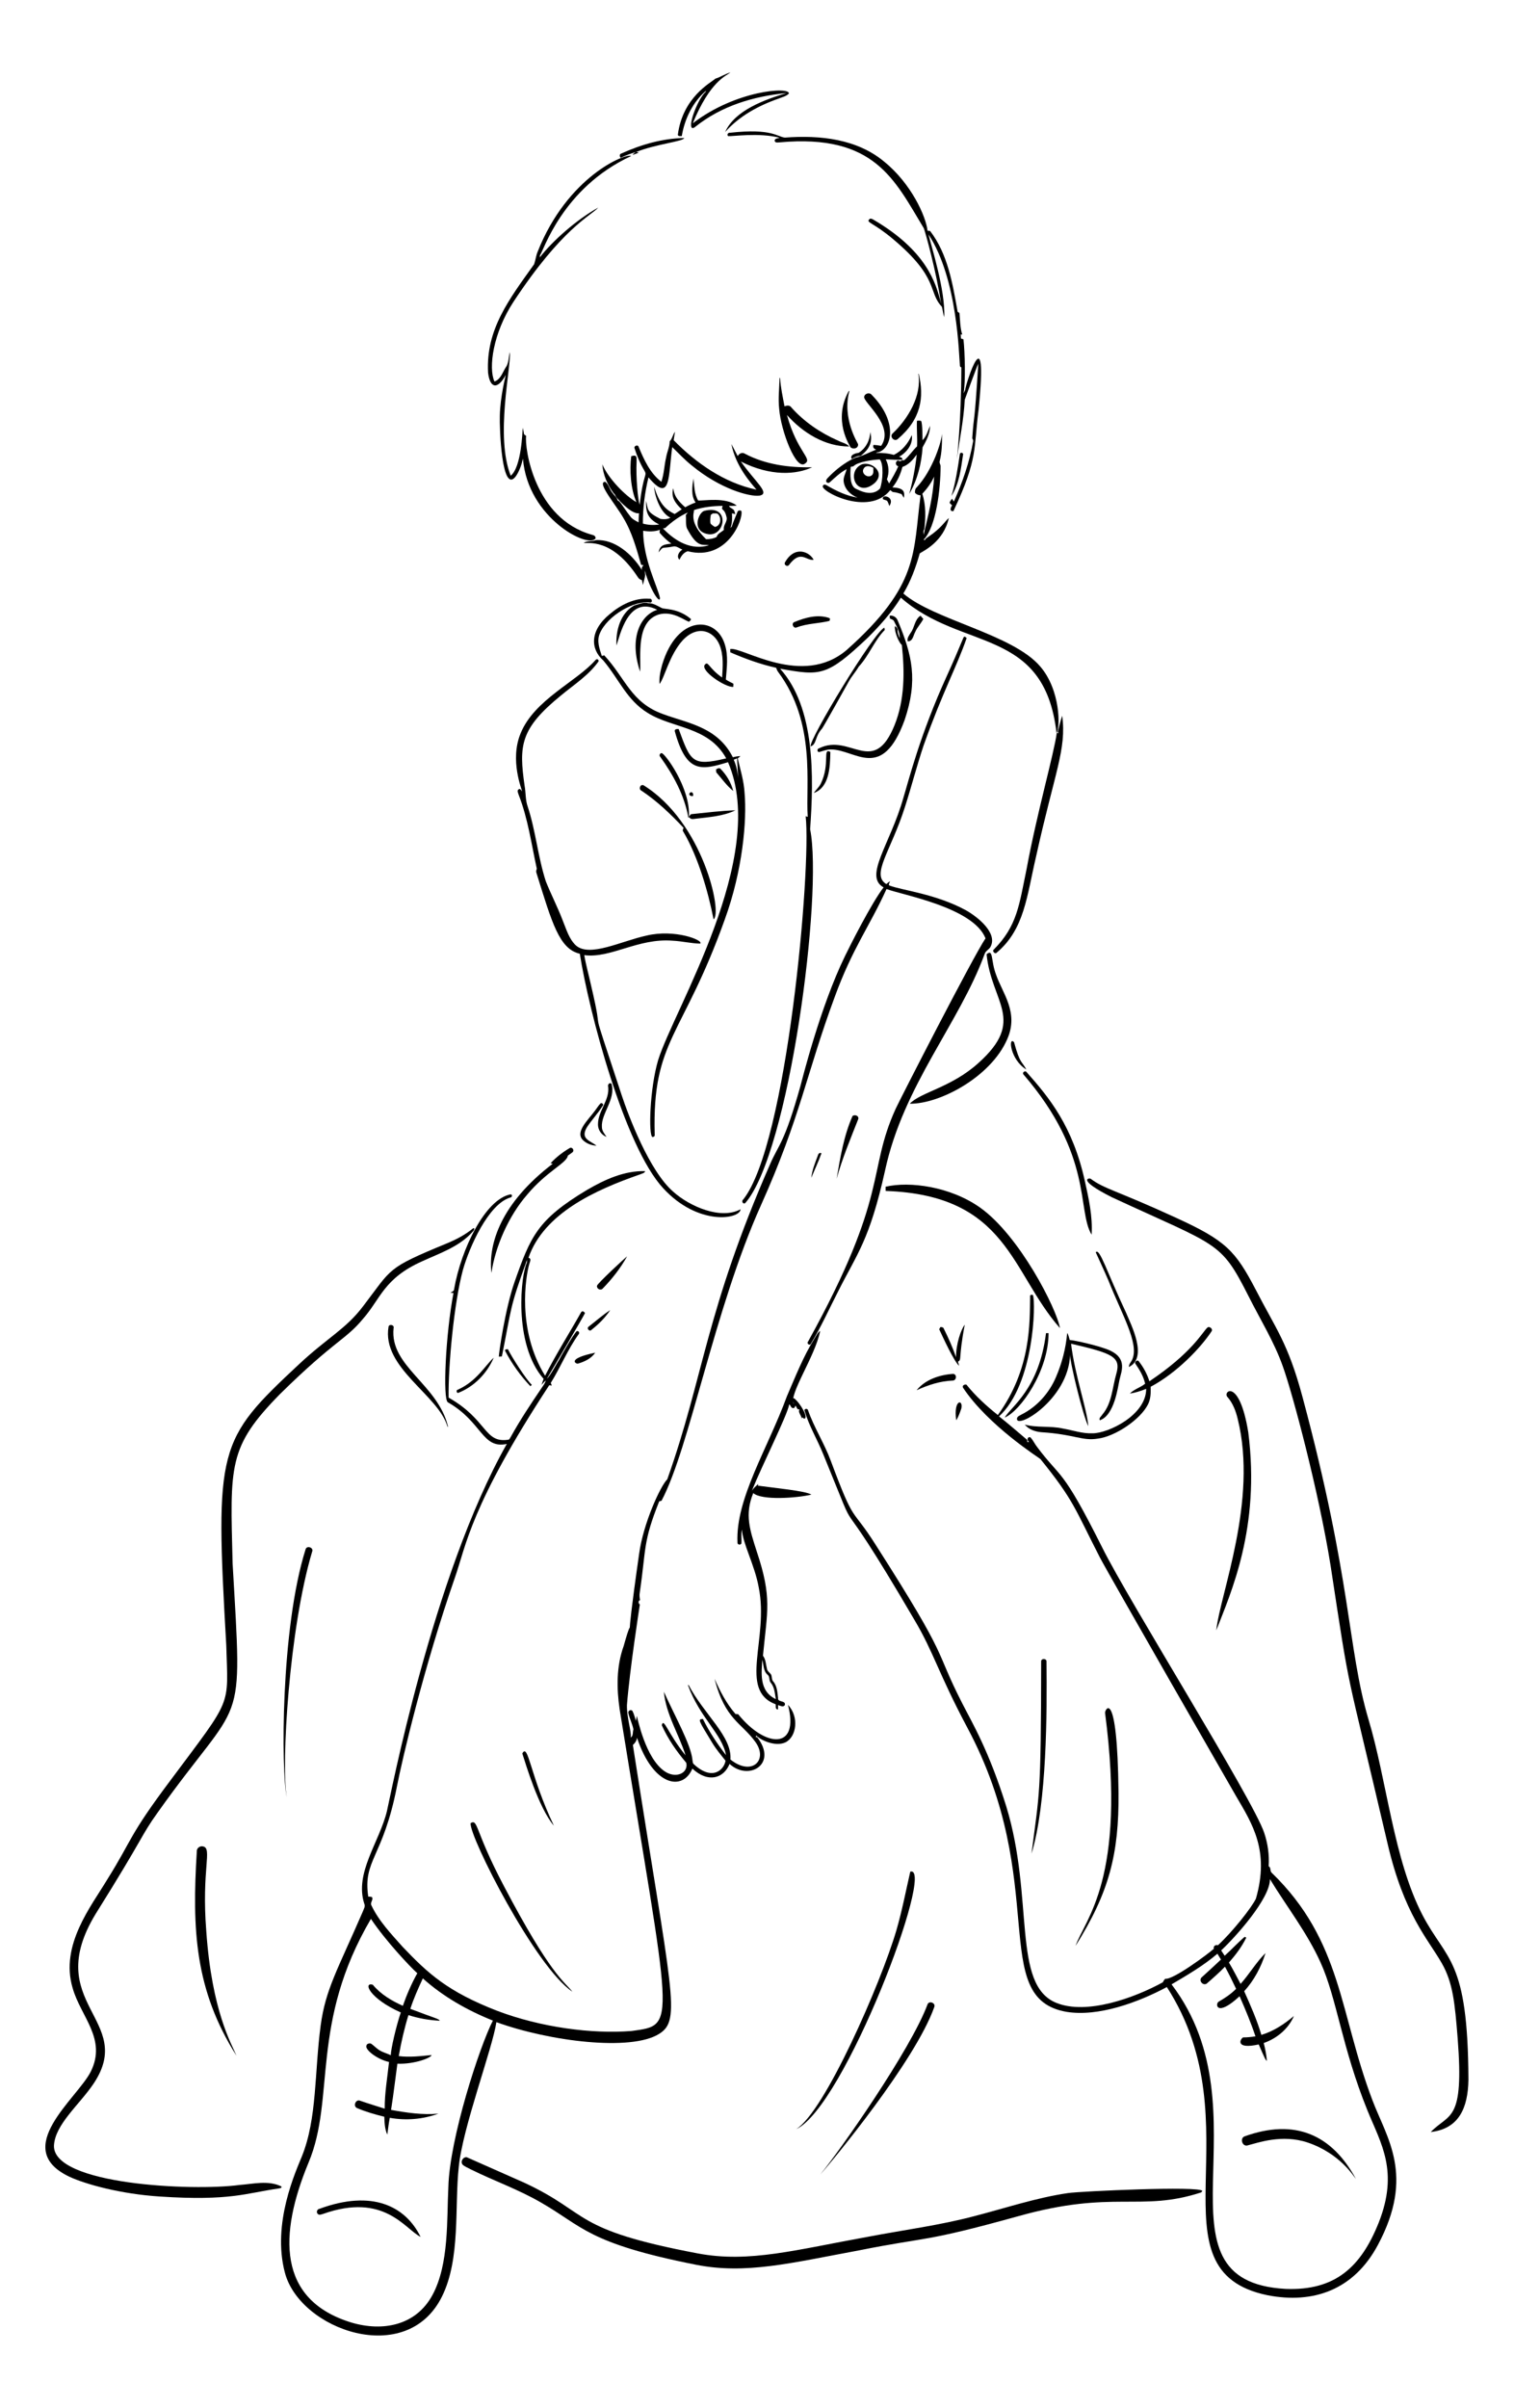 <?xml version="1.0" encoding="utf-8"?>

<!DOCTYPE svg PUBLIC "-//W3C//DTD SVG 1.1//EN" "http://www.w3.org/Graphics/SVG/1.1/DTD/svg11.dtd">
<svg version="1.1" id="Layer_1" xmlns="http://www.w3.org/2000/svg" xmlns:xlink="http://www.w3.org/1999/xlink" x="0px" y="0px"
	 viewBox="0 0 1071.026 1702.465" enable-background="new 0 0 1071.026 1702.465" xml:space="preserve">
<g>
	<path d="M506.112,55.597c3.7-1.1,6.893-3.464,10.671-4.364c-3.204,2.462-14.479,6.209-26.693,35.943
		c30.275-23.304,68.791-26.093,67.978-21.021c-1.929,2-4.821,2.529-7.293,3.579c-14.143,4.893-27.771,12.314-37.8,23.621
		c6.862-15.516,28.466-23.017,43.514-27.6c-23.664,2.385-45.994,9.072-64.514,23.814c-0.7,0.543-1.45,1.179-2.4,0.929
		c-3.091-2.473,4.871-21.663,9.486-25.378c0.107-0.257,0.329-0.757,0.443-1.014c-9.457,8.1-15.186,19.921-17.2,32.107
		c-1.021-0.043-2.293,0.371-2.807-0.807C482.893,68.636,502.96,58.431,506.112,55.597z"/>
	<path d="M516.548,93.854c29.651-3.256,33.278,2.935,38.7,3.421c25.203-1.859,51.125,0.998,70.421,17.164
		c18.883,15.395,29.266,38.247,30.493,48.657c0.443,0.043,1.329,0.136,1.779,0.179c12.578,16.364,15.964,37.364,19.5,57.15
		c0.321,0.221,0.971,0.657,1.293,0.879c0.464,5.093,0.45,10.307,1.936,15.243l-1.043-0.036c0.043,0.707,0.129,2.121,0.172,2.829
		c0.443,0.136,1.321,0.4,1.764,0.536c1.053,8.919,1.547,30.816,0.079,38.243c0.336-0.814,0.743-1.593,1.114-2.393
		c0.393-4.12,16.56-55.415,9.521,13.85c-3.63,27.629-0.116,34.251-17.814,71.807c-3.014,0.371-1.979-2.593-0.921-4.086
		c-0.614-0.557-1.264-1.093-1.779-1.721c0.193-1.157,1.1-2.007,1.693-2.979c0.414,0.671,0.871,1.357,1.321,2.036
		c6.171-13.721,11.128-28.05,13.679-42.907c-0.093-0.65-0.321-1.271-0.679-1.843c1.418-20.059,1.337-5.625,4.286-52.764
		c-1.183,2.353-9.278,24.528-9.593,25.528c-0.686,14.164-3.679,28.057-5.571,42.071c0,0,3.099-26.045,3.186-64.943
		c-0.65-0.221-0.986-0.65-1.029-1.286c-0.724-6.678-1.415-61.044-22.228-92.764c2.089,8.677,11.964,39.557,11.171,58.571
		c-0.879-2.393-1.029-4.971-1.7-7.414c-9.997-10.562-1.669-20.158-34.243-47.578c-13.467-11.48-19.582-11.994-17.186-14.107
		c0.707-1.207,2.179-0.357,3.064,0.143c36.798,21.623,44.192,43.85,47.843,59.635c-3.281-22.708-11.547-52.283-12.307-53.678
		c-20.64-34.136-34.664-66.738-101.885-60.643c-1.221,0-2.9,0.557-3.521-0.871c-0.379-1.993,2.243-1.936,3.457-2.407
		c-14.77-3.732-33.271-0.847-36.464-1.129C514.005,95.061,515.141,93.625,516.548,93.854z"/>
	<path d="M439.613,108.504c13.957-6.307,29.071-10.664,44.457-10.929c-0.855,2.549-19.642,4.138-34.071,9.9
		c0.493,0.1,1.464,0.293,1.957,0.393c-1.464,0.671-2.993,1.271-4.557,1.607c0.671-0.786,1.529-1.364,2.379-1.964
		c-3.693,1.064-7.321,2.471-10.821,4.086C438.298,110.475,438.07,108.918,439.613,108.504z"/>
	<path d="M446.813,109.432C447.013,109.618,447.013,109.618,446.813,109.432z"/>
	<path d="M446.477,110.332c-49.214,22.798-62.205,68.026-64.457,70c-0.036,0.414-0.121,1.243-0.164,1.65
		c8.954-11.605,26.206-26.856,41.371-35.221c-5.81,6.265-25.542,14.444-59.971,66.6c-14.55,22.202-17.838,46.815-13.471,56.378
		c4.279-1.421,5.664-6.25,7.829-9.736c2.393-3.171,2.093-7.364,3.05-11.05c0.985,10.858-10.454,59.498,0.621,87.393
		c7.585-6.08,8.262-31.117,8.507-33.9c0.393,1.507,0.664,3.05,0.936,4.593c0.371,0.3,1.107,0.9,1.479,1.2
		c-1.225,8.114,5.652,58.501,46.614,69.871c1.3,0.264,2.629,0.979,2.5,2.529c-4.64,7.63-47.962-14.102-51.378-56.35
		c-0.964,4.193-2.45,8.614-4.921,12.3c-10.208,13.969-11.729-34.863-11.436-42.521c0.225-13.611,4.25-29.05,4.25-29.05
		c-5.875,10.797-11.283,9.58-12.578-1.621c-1.593-30.48,14.845-51.716,32.586-76.571c1.05-2.943,1.286-6.136,2.564-9.014
		C401.486,124.654,442.89,107.968,446.477,110.332z"/>
	<path d="M649.633,264.289l0.286-0.007c3.982,16.578,1.78,32.055-14.878,46.171c-2.421,2.057-5.821-1.571-3.729-3.864
		C642.491,296.071,652.229,279.543,649.633,264.289z"/>
	<path d="M551.462,267.203c0.093,0.014,0.271,0.036,0.364,0.043c0.436,6.764,1.893,13.4,3.157,20.043
		c1.614-0.657,3.693-0.929,4.8,0.75c9.05,10.157,20.5,17.964,32.914,23.421c2.679,1.443,5.971,1.9,8.107,4.214
		c-17.229,0.086-32.964-9.743-44.114-22.278c7.299,26.405,18.254,30.833,12.857,34.293c-6.298,5.454-17.097-22.917-18.336-38.564
		C550.384,281.824,551.305,274.503,551.462,267.203z"/>
	<path d="M600.498,276.36l0.35,0.1c-5.254,19.323,5.853,36.585,6.171,37.586c0.307,3-3.479,3.921-5.386,2.136
		C601.355,315.181,588.795,297.337,600.498,276.36z"/>
	<path d="M611.355,280.474c0.379-2.343,3.821-3.193,5.279-1.343c17.911,18.118,14.843,36.228,5.771,40.243
		c-0.821,0.514-2.05,0.243-2.7,0.886c4.221-0.136,8.471,0.186,12.564,1.343c5.893-2.807,10.136-8.114,12.743-13.979
		c1,6.593-3.621,12.271-9.021,15.379c1.179,0.25,2.4,0.55,2.443,2.029c-3.957,0.257-7.9-0.164-11.85-0.25
		c2.286,4.364,2.571,9.536,0.807,14.136c0.557,0.936,1.107,1.9,1.564,2.9c2.321-3.957,4.657-7.921,6.5-12.136
		c-2.079-0.579-2.307-3.1-0.436-4.1c0.493,0.129,1.464,0.379,1.957,0.507c0.707-0.629,1.564-0.843,2.579-0.636
		c3.529-2.85,5.886-6.793,9.193-9.864c0.293-6.021-0.35-12.043-0.093-18.043c1-0.264,1.979-0.236,2.95,0.079
		c1.032,1.66,0.983,12.643,0.979,13.643c2.8-2.779,3.814-6.7,5.357-10.207c-0.029,5.529-2.629,10.514-5.286,15.193
		c-0.779,11.464-3.6,22.957-9.436,32.943c2.507-9.114,4.257-18.436,5.314-27.828c-2.629,3.614-5.779,7.314-10.15,8.764
		c-1.364,5.214-3.6,10.307-7.079,14.464c7.84,0.434,8.899,2.664,8.121,7.414c-0.579-0.879-1.093-1.75-1.607-2.643
		c-7.542-2.613-4.86-0.186-8.014-2.879c-15.384,19.537-51.118-0.001-47.571-3.143c0.6-1.314,2.1-0.514,2.964,0.021
		c6.686,3.85,13.771,7.286,21.479,8.45c-4.914-1.786-9.229-6.05-9.857-11.4c-0.364-3.086,1.45-5.8,2.086-8.721
		c-4.457,2.329-8.093,5.864-11.807,9.193c-1.142,1.391-4.355-0.076-1.55-2.971c10.329-10.846,19.55-14.307,19.55-14.307
		c5.15-1.193,9.85-3.807,14.757-5.743c-1.543-0.421-2.643-1.593-1.971-3.279c1.829,0.043,3.65,0.3,5.45,0.65
		C633.121,300.942,610.336,284.414,611.355,280.474 M603.676,329.695c-0.471,0.093-1.407,0.286-1.879,0.379
		c-0.376,5.03-0.81,13.654,3.879,15.607c1.813,0.746,10.872,6.102,16.886-0.286c1.968-5.418,2.709-17.203-0.179-20.557
		C617.732,324.993,606.766,326.442,603.676,329.695z"/>
	<path d="M473.741,312.053c1.857-1.929,2.171-4.714,3.75-6.8c-0.243,2-0.693,3.971-0.921,5.979
		c16.043,16.357,35.836,30.157,58.557,34.978c-3.679-4.529-14.686-16.28-17.729-32.293c1.493,2.843,2.971,5.686,4.457,8.536
		c1.036-1.807,3.207-2.943,5.136-1.643c14.521,7.7,31.257,9.893,47.507,9.55c-10.968,5.226-29.274,6.639-50.393-4.05
		c10.157,14.458,21.092,22.597,13.221,24.1c-6.963,0.995-27.932-4.763-47.871-21.25c-5.007-3.943-9.314-8.65-13.914-13.029
		c-2.814,20.735-0.923,40.146-16.793,21.364c-2.614,10.686-4.007,21.693-3.964,32.7c3.764,1.043,7.686,1.221,11.55,0.636
		c-9.496-4.632-9.262-10.334-9.379-16.793c1.742,6.326,0.11,7.752,10.286,12.857c2.343,0.321,4.886,0.329,7.014-0.864
		c-7.921-3.868-11.388-17.15-11.521-21.914c4.04,13.162,9.118,16.685,14.55,19.286c1.657-1.107,3.3-2.229,4.986-3.293
		c-7.716-7.141-6.673-11.286-6.15-14.907c0.917,2.401,0.181,6.182,8.6,13.436c2.379-1.271,4.786-2.507,7.371-3.321
		c-3.421-4.979-2.4-11.421-1.543-17.029c0.664,5.25,0.529,10.907,3.357,15.586c4.267,0.24,19.185-2.573,27.321,3.557
		c-1.843,0.25-3.7,0.236-5.55,0.329c0.586,1.136,1.864,1.536,2.829,2.279c1.171,0.729,1.15,2.286,1.686,3.429
		c-0.6-0.143-1.793-0.421-2.386-0.557c0.157,3.457,0.286,7.079-1.086,10.336c0.236-0.236,0.707-0.7,0.943-0.936
		c1.036-3.543,2.707-6.85,4.014-10.3c0.336-1.243,1.814-1.393,2.779-0.743c1.6,5.479-9.754,35.655-37.95,28.457
		c-2.921,0.893-4.629,3.371-5.821,6.021c-2.45-2.293-0.3-5.786,2.05-7.171c-2.236-0.871-4.336-2.886-6.886-2.121
		c-8.299,1.615-6.145-0.667-9.957,4.086c1.022-5.247,3.742-5.58,9.05-6.186c-2.914-2.021-5.486-4.486-7.821-7.143
		c-0.843-0.679-0.421-1.764-0.314-2.636c-3.786,1.407-7.921,1.279-11.85,0.7c0.06,20.327,10.218,39.369,11.9,47.407
		c0.088,5.038-7.17-6.178-10.721-19.293c-0.047,4.036,1.279,0.294-1.35,10.221c-0.25-1.136-0.443-2.279-0.643-3.407
		c-1.221-0.4-2.336-1.043-2.957-2.2c-18.545-28.125-35.445-23.464-38.293-24.193c2.636-1.586,5.829-0.821,8.564-1.929
		c13.31-0.856,25.77,9.895,32.693,21.236c-0.486-1.407,0.071-2.564,1.129-3.514c-0.436-0.057-1.293-0.179-1.721-0.236
		c-3.279-11.386-6.421-23.028-12.607-33.257c-5.169-9.092-19.291-25.488-12.757-25.457c2.564,2.036,3.121,5.664,5.207,8.029
		c1.271,1.721,3.064,3.121,3.621,5.279c1.419-0.135,3.994,4.878,8.657,10.886c1.429,2.171,3.879,3.286,6.086,4.486
		c0-2.15,0.086-4.3,0.3-6.436c-5.066,0.713-13.252-8.149-15.9-11.121c-0.836-0.914-0.936-2.321-2.036-3.007
		c-4.371-5.936-7.543-13.1-8.036-20.493c4.066,9.786,16.16,22.272,24.143,26.743c-4.114-9.077-4.977-23.047-3.679-32.493
		c4.473-1.345,3.635,1.124,3.779,3.686c-0.563,11.319,0.909,27.095,2.179,30.7c2.661-22.928,5.589-20.241,3.293-24.243
		c-2.957-4.95-5.207-10.307-6.936-15.8c-0.579-1.343,1.893-2.65,2.743-1.329c3.836,9.164,8.114,18.914,16.243,25.1
		c1.929-5.6,2.021-11.607,3.386-17.343C471.891,319.496,473.698,315.953,473.741,312.053 M490.962,360.617
		c0.086,2.11-3.692,8.776,8.536,20.614c2.557,0.064,5.129-0.407,7.429-1.564c0.729-2.557,3.457-3.386,5.2-5.093
		c-0.714-3.036,2.257-5.379,1.971-8.371c-1.615-7.882-4.318-4.434-2.9-8.536C504.37,357.753,497.477,358.481,490.962,360.617
		 M470.555,373.331c-0.386,0.071-1.164,0.214-1.55,0.293c8.976,9.341,20.186,15.612,32.557,11.893
		c-4.495-1.009-8.032,2.535-15.707-12.171c-0.921-2.971-0.4-6.143-0.693-9.2c0.471-0.614,0.957-1.214,1.436-1.821
		C480.641,364.981,475.291,368.874,470.555,373.331z"/>
	<path d="M615.626,305.417c2.696,9.768-4.169,14.643-6.707,16.871c-2.286,0.05-4.457,0.979-6.336,2.214
		c-1.8-2.85,2.714-4.143,4.793-4.336C612.462,317.088,615.412,311.303,615.626,305.417z"/>
	<path d="M661.74,322.817c2.05-5.157,3.921-10.45,4.65-15.978c0.057,6.336-0.057,12.75-1.571,18.936
		c-0.579,1.386,0.579,2.586,0.571,3.957c-0.042,15.823-3.055,42.695-12.057,51.95c0.264,0.029,0.793,0.071,1.057,0.093
		c0.3-1.064,1.357-1.536,2.179-2.129c9.198-6.099,12.076-11.261,14.628-13.428c-3.672,16.949-18.135,23.374-20.543,25.021
		c-2.793,9.85-6.336,19.571-11.614,28.386c21.575,18.688,77.452,28.752,96.857,51.607c14.295,16.635,14.24,43.035,11.521,47.05
		c-8.687-75.396-66.941-57.639-110.128-95.721c-6.436,10.4-14.664,19.557-23.271,28.186c-29.25,27.694-33.487,27.095-62.143,22.064
		c24.902,27.678,23.826,76.552,21.221,113.471c9.216,45.971-14.82,228.821-45.864,264.277c-1.564,1.229-2.971-1.35-1.507-2.436
		c31.083-38.718,48.29-234.578,44.214-270.992c0.364,0.093,1.1,0.286,1.464,0.386c-1.598-23.155,6.002-66.22-20.85-102.335
		c-0.714-0.9-1.143-1.964-1.493-3.036c-11.186-2.471-21.957-6.421-32.457-10.95c-0.014-0.579-0.029-1.743-0.036-2.321
		c8.54-1.792,50.96,27.59,82.514,0.571c51.469-45.908,46.719-68.429,52.164-109.242c-1.586-0.057-2.986-0.636-3.993-1.864
		c-0.064-1.4,0.171-2.814,1.264-3.793C654.348,338.288,658.426,330.645,661.74,322.817 M652.455,349.138
		c2.657,8.093,2.35,16.771,1.414,25.128c-1,1.057-0.471,2.586-0.521,3.9c3.236-13.579,6.771-27.2,7.45-41.214
		C658.812,341.495,655.797,345.51,652.455,349.138z"/>
	<path d="M678.983,321.188c0.157-1.814,3.007-1.157,2.229,0.65c-1.457,9.857-2.679,20.271-8.15,28.857
		C676.033,341.088,677.533,331.124,678.983,321.188z"/>
	<path d="M609.548,328.367c6.936-2.535,17.424,5.807,9,13.321C605.526,352.492,598.538,333.316,609.548,328.367 M610.983,331.31
		c-2.093,3.271,2.7,7.029,5.607,4.857c1.679-1.271,1.143-3.557,1.214-5.371C615.698,329.51,612.455,328.703,610.983,331.31z"/>
	<path d="M624.455,352.603c-0.255-3.555,8.963-1.105,4.671,5.143c-0.443-1.143-0.736-2.35-1.4-3.386
		C626.948,353.245,625.19,353.753,624.455,352.603z"/>
	<path d="M498.105,361.224c18.796-5.069,15.022,18.47,2.8,16.436C488.945,375.592,494.019,362.579,498.105,361.224 M504.262,363.002
		c-0.357,0.25-1.079,0.757-1.436,1.014c-0.243,2.036-0.679,4.143-0.164,6.171c0.8,1.007,1.964,1.614,3.007,2.343
		c4.129-0.564,4.886-5.914,2.521-8.714C507.348,362.495,505.548,363.195,504.262,363.002z"/>
	<path d="M555.227,397.738c6.978-12.482,17.621-7.478,20.357-1.929c-5.532,0.76-9.188-7.546-17.664,3.929
		C556.591,400.795,554.548,399.324,555.227,397.738z"/>
	<path d="M431.256,434.245c7.814-6.607,17.764-11.779,28.278-10.9c1.614-0.436,2.336,2.45,0.593,2.707
		c-10.942-1.955-30.56,9.128-35.85,21.9c-2.221,5.214-0.229,10.786,1.471,15.821c0.421-0.114,1.257-0.35,1.679-0.464
		c15.188,16.3,18.844,33.512,41.886,41.664c17.316,6.408,38.266,8.95,49.121,30.443c1.764-0.486,3.564-0.793,5.4-0.85
		c-0.493,0.414-1.479,1.25-1.971,1.664c1.936,8.007,4.371,15.978,4.857,24.271c1.756,19.662-1.4,55.041-14.014,89.628
		c-29.761,83.249-51.388,84.998-49.571,151.799c0.214,1.221-0.321,1.879-1.607,1.964c-2.835-1.094-1.972-34.091,4.05-54.378
		c11.081-35.786,78.323-143.814,49.435-210.642c-18.949,5.762-29.437,8.063-37.657-21.886c-0.25-1.629,1.643-1.629,2.764-1.514
		c8.472,23.065,9.501,26.475,33.614,20.714c-12.576-22.732-37.75-20.964-55.557-32.157c-14.795-9.087-19.984-23.436-31.436-37.107
		C417.696,458.949,417.052,445.913,431.256,434.245 M519.048,537.13c1.871,4.171,2.807,8.643,2.979,13.186
		c0.071-4.707-0.464-9.414-0.6-14.121C520.834,536.43,519.641,536.895,519.048,537.13z"/>
	<path d="M448.698,428.038c3.221-0.771,6.55-2.557,9.9-1.571c3.4-0.086,6.407,1.85,9.35,3.321
		c1.914,1.237,11.202-0.169,20.757,7.786v0.757c-0.314,0.314-0.943,0.943-1.257,1.257c-3.146-0.8-11.537-7.942-21.5-5.114
		c-16.336,5.207-12.391,29.544-13.093,40.471c-8.252-24.265,0.56-40.183,12.078-43.8c-20.538-10.615-26.396,18.375-28.836,25.228
		C435.527,445.824,438.87,433.481,448.698,428.038z"/>
	<path d="M629.369,435.309c2.371-0.379,4.714,1.036,5.607,3.243c10.444,24.722,14.475,42.441,4.957,70.543
		c-15.984,43.719-34.778,20.906-51.9,20.8c-3.021-0.121-5.829,1.093-8.686,1.864c-1.693-0.407-1.221-2.543,0.279-2.779
		c21.986-10.756,38.207,20.52,53.171-16.228c7.264-17.964,7.214-37.828,5.179-56.8c-1.642-0.959-5.27-8.447-4.95-13.2
		c1.071,0.35,1.607,1.357,1.979,2.336c-0.25,2.164,0.729,4.2,1.429,6.2c0.214-4.486-2.15-8.414-4.071-12.264
		c-0.586-1.007-1.871-1.2-2.807-1.679C629.505,436.831,629.419,435.816,629.369,435.309z"/>
	<path d="M586.755,436.995l0.45,0.629c-0.107,0.343-0.321,1.029-0.429,1.371c-7.614,1.871-15.65,1.757-23.064,4.536
		c-2.3,1.171-4.136-2.5-1.993-3.643C569.751,436.535,578.694,434.139,586.755,436.995z"/>
	<path d="M644.255,447.359c2.821-3.771,2.693-9.293,6.914-12.057c0.657,0.757,1.329,1.521,2,2.293
		c-1.664,3.307-4.407,5.936-5.821,9.393c-1.314,2.393-1.664,6.643-5.25,6.414C641.498,451.159,643.176,449.166,644.255,447.359z"/>
	<path d="M512.712,455.488c2.636,8.086,1.4,16.664,0.764,24.95c1.671,1.157,3.55,1.993,5.357,2.943
		c-0.021,0.557-0.057,1.686-0.079,2.243c-5.328,0.701-24.095-11.734-19.978-15.85c2.331-2.47,2.494,2.537,12.043,9.25
		c0.521-7.721,1.164-15.85-1.857-23.171c-4.175-9.896-15.442-14.268-25.914-3.257c-9.607,10.564-12.947,26.782-16.493,30.978
		c-0.371-4.636,0.679-9.236,1.893-13.678C479.015,434.617,506.549,435.344,512.712,455.488z"/>
	<path d="M625.598,443.759c0.071,0.414,0.207,1.236,0.279,1.65c-7.486,7.671-11.114,18.1-18.393,25.921
		c-2.057,3.6-4.907,6.636-6.921,10.264c0,0-18.171,32.638-19.086,33.614c-5.113,5.517-3.651,11.053-7.971,12.493
		C571.485,524.051,618.637,446.363,625.598,443.759z"/>
	<path d="M681.683,450.524l0.8-0.5c0.329,0.271,1,0.821,1.336,1.1c-7.171,20.753-16.552,37.031-30.4,75.8
		c-4.836,14.371-8.564,29.086-13.214,43.514c-10.013,31.504-24.278,47.877-13.186,54.643c0.807-0.714,1.643-1.393,2.529-2.021
		c-0.036,0.986-1.686,2.721-0.007,3.143c9.231,3.411,32.199,5.767,53.45,17.2c9.265,5.166,22.428,16.262,17.936,25.557
		c-0.9,2.293-3.671,3.136-4.386,5.536c-17.979,49.117-57.452,92.799-70.428,153.028c-10.995,49.53-19.784,58.772-33.271,85.65
		c-6.286,12.229-11.9,24.836-19.057,36.6c-0.757,1.979-3.514,0.35-2.093-1.336c57.825-104.665,41.446-119.568,61.921-164.506
		c3.024-6.579,54.617-107.301,63.557-120.5c-8.598-21.913-59.021-30.666-70.028-34.864c-12.033,26.544-24.132,41.885-36.721,76.485
		c-19.771,53.405-24.273,85.127-52.057,146.956c-33.37,74.299-50.283,171.17-70.393,209.056c-0.414,0.107-1.229,0.321-1.643,0.436
		c-11.671,29.155-9.147,33.381-13.771,64.607c-0.336,1.743-0.064,3.529,0.214,5.271c-1.5,0.343-1.214,2.357-0.129,3.029
		c0,0-7.248,46.426-9.121,71.071c-0.22,9.011,3.279,18.651,2.686,23.007c1.864-1.114,1.286-3.979,1.893-5.814
		c-0.771-3.907-2.693-7.5-3.571-11.386c-0.629-1.586,1.807-3.021,2.864-1.614c1.193,2.207,1.679,4.707,2.514,7.057
		c0.207-1.2,0.314-2.379,0.521-3.536c0.539,1,5.989,29.9,19.843,39.214c7.867,5.336,16.843,1.251,15.221-6.064
		c-6.85-8.072-13.014-16.879-17.328-26.579c1.356-5.875,4.214,5.844,16.821,21.314c-4.764-15.093-13.85-28.957-15.357-44.971
		c7.9,17.445,19.102,37.234,20.2,48.036c0.221,1.129,0.071,2.564,1.157,3.329c13.241,12.135,21.358,3.443,22.264-2.586
		c-3.214-4.078-6.586-8.064-9.3-12.514c-10.261-16.808-10.274-16.758-6.693-17.014c4.486,9.078,10.136,17.564,16.343,25.564
		c-2.784-15.092-18.46-26.225-26.907-49.428l0.421-0.2c10.913,20.874,30.876,36.371,29.593,52.7
		c14.931,12.01,26.795,0.657,17.864-12.114c-9.776-13.861-21.621-15.837-29.078-44.971c3.886,8.85,8.407,17.543,14.793,24.914
		c0.464,0.029,1.4,0.093,1.871,0.129c19.446,24.109,43.626,25.262,35.271-6.557c8.047,8.43,6.073,22.621-1.786,26.493
		c-7.556,3.525-18.655-2.203-20.686-4.964l-0.279,1.443c0.207-0.078,0.621-0.25,0.829-0.328
		c15.159,19.277-5.939,31.465-19.393,19.093c-4.129,10.18-15.113,13.715-26.321,3.307c-6.645,16.025-27.617,12.819-39.171-21.843
		c-0.179,2.093-1.421,3.793-2.914,5.178c27.509,176.318,34.537,194.302,18.614,204.185c-19.812,12.58-77.706,5.335-115.171-8.264
		c-2.727,18.588-23.86,74.387-26.607,102.278c-3.076,28.186,1.392,64.929-11.864,91.678c-24.96,50.64-100.452,23.531-111.107-16.714
		c-9.377-34.952,7.847-72.031,11.964-82.3c10.874-26.839,8.867-59.566,13.314-92.607c3.449-25.58,11.893-39.2,29.828-80.542
		c0.607-1.764,1.921-3.579,1.036-5.464c-7.099-21.865,10.762-43.721,16.021-65.571c2.065-8.292,32.075-166.468,84.8-259.57
		c-17.612,3.774-17.302-15.521-41.671-29.393c-3.831-2.061-1.551-48.807,3.936-77.257c-0.55-0.079-1.657-0.243-2.207-0.321
		c1.107-0.6,2.686-0.993,2.657-2.543c5.009-28.445,22.033-63.405,39.807-66.907c1.807-0.043,1.257,2.193-0.179,2.25
		c-15.445,4.715-28.862,35.087-33.386,51.093c-6.312,23.21-10.474,67.893-10.143,90.335c27.718,15.775,24.983,32.287,42.121,29.793
		c1.064-0.093,1.314-1.329,1.857-2.029c6.607-11.943,14.157-23.321,21.828-34.593c1.1-1.686,2.471-3.286,2.907-5.3
		c-1.1,0.95-2.05,2.05-2.986,3.157c0.493-1.429,1-2.85,1.471-4.279c-21.913-25.087-15.847-74.719-11.786-82.228
		c0.043-0.679,0.079-1.343,0.107-1.993c-12.587,34.648-10.8,33.364-17.828,68.35c-0.543,0.043-1.621,0.128-2.164,0.164
		c-0.068-1.988,4.46-33.806,11.129-52.793c11.387-32.355,16.14-44.046,51.328-65.128c12.464-7.286,26.314-13.614,41.064-13.257
		c-0.386,1.557-2.271,1.657-3.479,2.279c-31.865,11.033-68.184,27.584-79.078,59.007c2.443,0.493,0.943,2.936,0.564,4.457
		c-2.448,8.401-8.938,46.405,11.2,78.921c7.821-15.371,17.093-29.928,25.528-44.95c0.893-1.207,2.136-0.3,2.7,0.679
		c-1.169,2.573-26.386,45.548-26.943,46.385c2.343-1.885,7.44-11.785,8.3-12.786c0.463-1.001,10.359-18.733,12.871-20.914
		c1.243-0.221,2.179,1.136,1.35,2.157c-7.793,10.793-12.771,23.264-19.786,34.536c0.186,0.457,0.55,1.378,0.729,1.836
		c-0.457-0.05-1.371-0.15-1.829-0.207c-55.563,84.821-58.854,113.483-66.593,135.642c-22.048,63.356-37.366,128.581-41.136,148.014
		c-9.902,50.726-24.145,51.789-20.286,77.9c0.871-0.05,1.729,0.043,2.571,0.271c1.279,1.786-1.279,3.793-0.464,5.65
		c5.293,11.293,14.043,20.378,22.236,29.6c18.016,18.906,31.839,31.639,66.978,45.257c30.724,11.646,66.892,16.443,94.892,14.221
		c32.66-4.54,28.409-0.299-8.393-227.549c-2.186-14.85-2.293-30.385,2.879-44.657c9.012-32.495-1.029,18.151,10.943-65.307
		c2.878-21.116,14.867-47.596,19.914-52.586c25.965-73.143,27.051-118.636,72.735-222.813c6.127-14.178,9.947-14.225,21.507-55.414
		c1.083-3.998,13.861-55.618,31.464-91.693c3.355-6.961,18.859-37.686,27.3-48.543c-14.278-7.838,4.759-30.552,14.007-63.371
		c3.773-12.271,11.641-44.36,30.857-86.407C674.033,468.659,677.919,459.609,681.683,450.524 M218.299,1528.94
		c-21.064,50.799-22.29,96.991,30.178,113.114c22.085,6.595,45.717,2.288,57.45-19.421c11.895-21.941,10.056-53.702,11.25-76.385
		c0.841-34.247,22.161-99.568,31.507-117.65c-17.971-7.178-35.114-16.878-49.564-29.828c-3.271,7.036-6.45,14.121-8.843,21.521
		c18.632,7.125,19.955,6.901,20.836,8.414c-7.529-0.357-15-1.686-22.179-3.971c-2.914,9.493-5.15,19.178-6.85,28.964
		c7.707,0.971,15.486,0.014,23.171-0.736c0.158,1.792-11.882,6.594-24.136,6.114c-1.514,10.886-2.757,21.807-4.479,32.664
		c11.029,1.986,22.293,3.693,33.521,2.643c-10.971,4.043-22.928,5.007-34.428,2.957c-0.75,3.921-1.243,7.879-1.736,11.843
		c-1.864-3.921-1.957-8.371-2.143-12.614c-6.593-1.607-13.143-3.507-19.393-6.157c-2.807-1.386-0.914-6.228,2.093-5.228
		c5.807,2.057,11.729,3.807,17.593,5.7c-0.079-11.086,1.907-22.043,3.057-33.021c-8.361-1.836-17.201-8.708-15.979-11.536
		c0.171-1.407,1.914-1.757,3.057-1.536c2.186,1.371,3.879,3.414,6.114,4.736c2.471,1.621,5.4,2.25,8.036,3.536
		c0.107-4.318,3.578-19.713,7.079-30.214c-22.364-9.956-26.81-21.654-19.793-19.607c5.607,6.786,13.314,11.35,21.257,14.907
		c2.786-7.936,6.129-15.686,10.229-23.028c-4.893-4.349-22.273-22.729-32.807-38.436
		C219.105,1430.422,237.465,1483.325,218.299,1528.94z"/>
	<path d="M421.291,466.631c0.821-1.014,2.493-0.471,2.121,1.007c-6.95,9.793-17.257,16.35-26.371,23.9
		c-29.163,23.709-30.006,35.513-25.936,64.021c0.914,4.907,0.5,10.043,2.229,14.793c5.693,17.264,7.186,35.578,12.821,52.857
		c3.764,9.443,8.486,18.471,12.079,27.993c2.457,5.971,4.286,12.614,9.121,17.193c9.711,8.651,31.889-2.962,49.971-6.914
		c19.982-4.777,40.546,3.234,38.007,5.664c-6.507-0.093-12.886-1.75-19.393-2.036c-24.627-2.029-43.698,12.636-62.621,10.193
		c1.193,7.043,3.164,13.914,4.693,20.893c10.995,46.61-4.035-0.19,21.679,77.857c5.037,15.297,19.723,53.845,36.443,68.4
		c11.81,10.661,33.932,20.123,47.75,12.514c-0.169,7.01-29.907,12.162-54.728-14.85c-27.364-29.462-52.562-124.874-58.985-165.806
		c-14.562-3.315-19.666-21.854-30.557-56.764c-0.493-1.093-0.336-2.243,0.143-3.286c-3.829-17.457-6.229-35.35-12.757-52.093
		c-0.343-1.314-1.657-3.286,0.036-4.164c1.036-0.757,1.686,0.929,2.293,1.536c0.049-1-8.938-22.038-1.043-41.021
		C377.916,494.686,407.853,482.008,421.291,466.631z"/>
	<path d="M748.219,517.438c1.157-3.779,1.85-7.679,3.2-11.393c3.186,23.741-5.386,40.082-18.407,99.192
		c-6.7,28.475-8.205,51.706-27.943,68.328c-1.25,1.314-3.414-1.164-2.029-2.236c16.698-16.825,17.91-31.603,23.243-57.207
		c7.077-38.491,19.428-81.707,21.307-96.007c0.321,0.071,0.971,0.207,1.3,0.279L748.219,517.438z"/>
	<path d="M587.398,531.638c-0.136,11.465-0.931,25.123-11.686,29.036c1.507-2.329,3.75-4.121,4.95-6.657
		C587.455,540.025,581.659,528.38,587.398,531.638z"/>
	<path d="M467.105,535.123c-0.993-0.857-0.386-2.557,0.879-2.643c1.913-0.575,20.718,24.64,19.343,45.1
		c0.586-0.743,0.971-2.007,2.114-1.993c10.25-1,20.478-2.407,30.793-2.664c-8.686,4.179-18.521,4.779-27.957,5.914
		c-1.65,0.171-3.686,0.8-4.65-1.043c-0.164,0.064-0.507,0.193-0.671,0.257C484.17,562.294,476.334,547.995,467.105,535.123z"/>
	<path d="M506.527,544.016c0.886-0.529,1.886-1.279,2.957-0.664c4.371,4.393,7.693,9.871,9.221,15.907
		c-4.664-3.764-8.093-8.75-12.021-13.214C506.648,545.537,506.57,544.523,506.527,544.016z"/>
	<path d="M453.727,558.995c-2.236-1.05-0.786-4.779,1.529-3.793c42.125,26.104,56.007,90.438,49.528,94.778
		c-3.828-19.742-11.119-44.596-21.407-61.964c-0.75-0.857-0.136-1.836,0.2-2.693C474.498,575.616,464.82,566.38,453.727,558.995z"/>
	<path d="M487.998,560.495c1.743-1.221,2.707,0.671,2.286,2.243C488.762,563.152,486.77,562.209,487.998,560.495z"/>
	<path d="M697.926,674.687c4.927-4.254,2.885,4.529,6.714,14.457c4.44,12.993,16.305,26.666,7.879,45.578
		c-11.544,26.685-47.76,45.922-68.928,45.628c7.455-8.045,29.48-11.532,48.45-28.686
		C726.207,721.104,701.346,709.078,697.926,674.687z"/>
	<path d="M717.347,736.844c4.299,15.773,5.455,13.108,8.664,19.286C714.664,749.355,713.049,732.341,717.347,736.844z"/>
	<path d="M723.919,759.551c-0.957-1.443,1.429-2.9,2.357-1.493c16.165,18.182,32.548,38.278,41.107,76.7
		c2.793,12.529,5.657,25.286,4.843,38.2C761.71,855.595,773.513,817.076,723.919,759.551z"/>
	<path d="M430.248,768.415c-0.55-1.407,0.807-3.436,2.343-2.193c3.168,11.029-7.513,21.177-6.8,30.628
		c0,2.721,1.871,4.829,3.307,6.964c-3.7-1.336-6.179-5.064-6.079-8.971C423.034,785.429,431.298,778.015,430.248,768.415z"/>
	<path d="M424.863,780.086c0.943-0.764,2.543,1,1.45,1.807c-3.314,5.293-7.65,9.836-11.079,15.036
		c-4.984,8.376,2.163,9.445,6.721,13.071c-3.486-0.114-7.014-1.457-9.543-3.879c-5.796-5.703,3.396-13.982,8.321-20.636
		C422.148,783.708,423.263,781.701,424.863,780.086z"/>
	<path d="M603.105,789.008c1.679-1.164,4.564-0.207,4.064,2.129c-5.5,13.943-11.321,27.821-15.329,42.293
		C594.412,818.365,596.891,803.093,603.105,789.008z"/>
	<path d="M389.52,822.429c3.921-4.293,8.586-7.85,13.579-10.786c1.764-0.857,3.3,1.571,2,2.957c-1.064,0.886-2.243,1.607-3.371,2.4
		c-0.729,5.345-14.939,11.029-28.828,27.664c-13.088,15.073-22.465,36.465-25.271,55.307c-2.385-20.927,7.091-49.495,43.371-77.178
		C390.627,822.701,389.891,822.515,389.52,822.429z"/>
	<path d="M578.548,817.008c0.243-1.121,1.2-2.429,2.557-1.614c-2.079,5.907-4.829,11.55-7.164,17.357
		C574.476,827.258,576.641,822.129,578.548,817.008z"/>
	<path d="M771.54,833.401c9.847,7.344,17.505,7.872,60.8,27.764c34.785,15.952,41.586,23.082,55.993,50.693
		c14.201,27.608,22.779,37.599,32.993,75.521c35.165,130.802,31.836,177.775,46.728,228.156
		c13.073,43.356,17.709,99.056,38.378,138.721c17.053,32.459,32.012,30.37,32.364,116.221c-0.359,19.954-6.729,34.619-26.664,36.907
		c13.267-13.685,23.672-6.65,19.043-66.221c-1.997-25.018-3.344-39.393-11.279-53.207c-10.025-17.521-26.618-34.389-38.314-84.535
		c-30.781-131.736-25.593-99.99-40.321-196.628c-8.378-52.26-26.807-121.382-33.707-140.557
		c-6.186-17.614-16.157-33.493-24.471-50.114c-19.73-38.876-20.856-34.588-96.528-69.635
		C761.264,833.733,770.54,832.675,771.54,833.401z"/>
	<path d="M626.49,839.036c17.067-3.977,45.723-0.133,66.707,14.657c27.936,19.717,54.357,71.661,56.628,85.307
		c-34.787-39.389-36.692-93.981-123.292-96.985C626.498,841.015,626.476,840.022,626.49,839.036z"/>
	<path d="M334.62,868.486c1.607-0.829,0.686,1.729-0.057,2.129c-9.364,10.814-23.386,15.364-35.986,21.164
		c-27.02,12.076-29.288,26.414-41.657,40.521c-12.727,15.369-19.666,14.824-58.778,53.257
		c-36.967,37.651-35.337,50.246-33.586,119.957c7.068,122.732,7.91,90.14-53.121,176.121c-12.156,17.005-8.688,15.493-43.743,71.493
		c-38.702,63.606,28.597,74.662-1.35,119.842c-9.966,14.954-27.354,28.876-28.171,43.964
		c-0.945,27.745,98.236,32.346,131.199,27.886c9.729-0.707,20.129-3.45,29.4,0.893c1.307,1.086-0.871,1.514-1.657,1.593
		c-23.007,3.238-34.013,8.976-84.064,5.679c-27.41-1.745-52.446-8.606-64.1-14.057c-41.589-19.888,5.703-55.278,15.214-74.171
		c11.64-23.199-7.108-38.886-12.807-59.271c-8.988-30.286,13.23-57.807,24.378-76.421c18.342-29.253,14.732-30.24,45.178-70.757
		c43.907-58.917,40.414-50.676,39.157-95c-8.007-140.21-6.161-144.948,51.393-198.706c20.524-19.126,33.136-24.908,45.293-40.928
		c20.88-27.247,16.212-26.792,59.278-44.55C322.649,876.386,329.085,873.065,334.62,868.486z"/>
	<path d="M775.147,885.407c2.713-3.456,7.726,13.561,21.364,42.521c3.551,8.67,15.798,31.871,2.079,38.571
		c-0.064-2.229,1.871-3.693,2.55-5.679c4.566-11.345-7.468-31.429-16.929-55.243C781.818,899.886,775.148,885.433,775.147,885.407z"
		/>
	<path d="M443.641,888.229c-4.643,8.371-10.629,15.986-17.3,22.836c-1.479,1.629-4.379,0.129-4.007-1.986
		C422.283,907.696,442.641,888.899,443.641,888.229z"/>
	<path d="M728.719,916.907c-0.364-1.293,1.029-1.871,2.007-1.2c2.131,5.495,0.778,63.095-24,85.693
		c6.771,5.35,13.271,11.043,19.871,16.6c0.072,0.536,0.15,1.093,0.236,1.657l1.171-0.307c-1.764-0.807-1.393-3.664,0.814-3.207
		c1.993,1.971,3.064,4.657,4.814,6.843c17.263,23.096,17.252,13.59,46.064,71.078c19.087,38.431,106.684,177.967,114.621,201.778
		c2.55,7.586,3.679,15.643,3.164,23.65c1.764,0.879,0.764,3.3,2.086,4.536c49.988,48.402,47.91,99.524,71.293,160.828
		c10.071,26.764,30.263,53.075,3.871,102.378c-16.922,31.697-45.548,41.871-78.064,35.543
		c-84.944-17.465-7.972-119.716-71.214-217.892c-20.285,10.828-48.37,21.162-70.864,17.55
		c-56.085-9.519-11.255-90.727-70.393-201.149c-20.366-38.3-23.698-53.039-37.185-75.764
		c-64.288-109.952-33.607-41.69-64.607-117.271c-4.114-10.293-9.993-19.878-13.157-30.543c-0.9-1.7,1.979-2.207,2.321-0.736
		c4.343,12.436,11.621,23.564,16.164,35.921c17.231,46.222,14.146,31.609,31.65,59.2c53.901,84.224,40.642,71.816,61.357,112.264
		c7.163,14.087,18.669,33.018,31.043,72.6c20.034,65.135,3.818,126.44,35.557,139.142c21.374,8.637,55.038-3.473,75.278-14.586
		c0.421-0.957,0.986-1.814,1.736-2.521c5.23,1.007,29.489-16.908,34.328-21.164c-0.486-1.964,1.179-2.986,2.921-2.5
		c10.378-9.646,23.835-26.591,26.857-32.964c9.762-33.98-2.589-52.914-14.1-72.542c-0.611-1.005-90.49-157.458-96.292-168.664
		c-18.045-35.19-18.356-40.237-42.05-69.564c-1-0.954-36.909-23.614-54.75-50.443c-0.871-1.55,1.029-2.507,2.386-2.186
		c6.457,8.05,14.171,15.078,22.228,21.493C729.786,967.615,728.368,934.492,728.719,916.907 M898.368,1328.57
		c0.215,13.681-24.435,41.027-34.486,50.421c0.836,1.229,1.657,2.486,2.464,3.764c4.843-4.329,9.2-9.172,14.157-13.379
		c0.286,0.136,0.857,0.414,1.143,0.55c-3.15,6.486-7.543,12.236-12.279,17.636c2.95,4.907,5.521,10.036,8.236,15.078
		c6.264-6.943,10.971-15.207,17.636-21.786c-3.1,9.886-8.079,19.307-15.086,26.986c4.521,10.093,9.028,20.243,12.157,30.878
		c8.614-2.564,16.193-7.621,23.014-13.343c-3.893,9.107-12.1,15.864-21.343,19.086c1.036,4.136,1.907,8.328,2.214,12.6
		c-1-0.73-1.004-0.677-5.757-11.6c-16.693,3.688-13.299-3.751-11.043-4.971c2.929,0.014,5.85-0.307,8.743-0.757
		c-3.214-9.643-7.143-19.05-11.236-28.35c-16.387,15.155-17.396,5.462-14.836,3.857c4.45-2.557,8.75-5.414,12.364-9.093
		c-2.479-5.293-5.086-10.529-7.871-15.664c-4.093,4.257-8.543,8.15-12.986,12.021c-2.679,1.557-5.686-2.107-3.614-4.371
		c4.6-4.214,9.257-8.379,13.764-12.693c-0.864-1.364-1.707-2.743-2.507-4.114c-9.914,8.479-21.243,15.057-32.436,21.664
		c69.27,91.21-18.093,209.931,80.693,215.306c34.824,1.358,53.214-15.226,65.814-46.771c14.405-36.495,1.561-56.028-7.857-79.2
		c-18.178-44.726-21.789-79.75-33.307-104.928C924.653,1366.384,910.304,1348.155,898.368,1328.57z"/>
	<path d="M416.334,938.036c5.1-3.936,9.928-8.257,15.343-11.764c-3.521,5.371-8.193,9.964-13.221,13.921
		C417.077,941.829,414.741,939.25,416.334,938.036z"/>
	<path d="M274.871,937.95c0.564-2.143,4.293-1.164,3.543,1.107c-2.877,27.084,31.483,39.62,38.536,69.657
		c-0.093,0-0.286,0.007-0.386,0.014C310.37,986.245,269.861,967.267,274.871,937.95z"/>
	<path d="M682.483,936.607c-4.701,24.491-1.873,24.607-4.814,26.1c0.214,0.743,0.629,2.221,0.843,2.957
		c-3.721-3.183-11.618-20.5-14.107-25.843c0.221-0.4,0.664-1.2,0.886-1.607c0.879,0.079,2.021,0.107,2.357,1.15
		c3.264,6.571,6.279,13.293,8.693,20.221C676.226,950.336,679.866,939.797,682.483,936.607z"/>
	<path d="M854.054,938.7c1.364-1.393,4.186,0.857,3.079,2.479c-7.891,12.007-24.816,29.572-43.143,39.3
		c0.143,4.243,0.071,8.657-1.929,12.529c-5.412,10.739-23.315,22.692-35.514,24.136c-10.949,1.799-16.514-3.061-39.95-4.55
		c-4.321-0.379-8.85-1.929-11.657-5.371c8.764,2.371,17.957,0.764,26.778,2.736c7.093,1.207,14.05,3.757,21.336,3.414
		c10.824-0.043,37.778-12.745,37.778-31.436c-3.736,1.471-7.564,2.757-11.55,3.343c2.95-3.079,7.479-4.243,10.8-6.971
		c-1.114-5.1-3.814-9.664-6.743-13.907c-1.293-1.386,1.386-3.586,2.357-1.8c3.279,4.164,5.793,8.936,7.414,13.993
		C843.438,956.244,850.512,941.968,854.054,938.7z"/>
	<path d="M576.319,946.114c1.186-1.764,2.007-3.921,3.879-5.1c-3.594,18.251-22.693,45.331-18.664,51.757
		c-0.136-1.35-1.836-3.536,0.114-4.257c4.713,3.612,10.81,14.623,7.136,14.471c-0.35-0.229-1.057-0.679-1.414-0.907
		c-0.086,0.336-0.264,0.993-0.35,1.329c0.414-2.471-2.907-4.693-1.379-6.943c-1.793,0.443-2.107-1.6-2.843-2.75
		c-0.393,0.764-0.629,2.086-1.807,1.814c-1.443,0.057-1.614-1.979-2.657-2.65c-1.595,8.295-19.111,42.834-26.428,61.064
		c1.236-1.843,2.893-3.314,4.521-4.793c-0.071,0.314-0.207,0.943-0.271,1.25c11.671,1.645,33.769,3.673,37.836,6.321
		c-10.351,2.482-35.311,4.218-41.121-1.086c-6.213,15.114-2.41,26.095,2.471,41.321c10.947,32.677,7.42,41.874,4.393,73.664
		c2.029,2.7,2.014,6.064,2.807,9.229c0.25,1.764,1.936,2.679,2.914,4.021c0.757,1.514,0.279,3.486,1.443,4.85
		c2.843,3.214,3.029,7.728,3.514,11.786c-0.607,3.264,5.729,1.55,4.786,4.993c-1.057,1.864-3.271,0.4-4.8,0.05
		c0,0.764-0.007,2.3-0.014,3.064c-2.179,0.036-1.436-2.321-1.679-3.65c-26.622-9.928-4.622-46.304-11.957-82.571
		c-2.83-15.956-11.647-31.635-11.814-40.95c-0.879,2.929-0.186,6.643-0.464,9.857c-0.764,1.286-2.964,0.843-2.771-0.779
		c-1.405-31.037,21.53-66.514,34.978-103.342C562.698,973.264,568.262,959.036,576.319,946.114 M539.241,1173.463
		c-0.354,8.256-2.794,22.085,9.586,27.836c-0.686-3.957-0.886-8.371-3.564-11.571c-1.443-1.621-0.5-4.286-2.257-5.671
		C539.898,1181.456,540.276,1177.028,539.241,1173.463z"/>
	<path d="M739.969,942.571c0.45,0,1.35,0,1.8,0c-0.017,26.913-20.018,55.137-31.036,59.685
		C715.406,994.211,734.967,982.348,739.969,942.571z"/>
	<path d="M754.947,942.407c0.971,1.5,1.271,3.3,1.779,5c3.026,0.11,21.847,4.242,28.814,7.564
		c12.093,5.783,7.625,14.913,6.414,20.564c-1.142,4.894-3.451,25.006-13.893,28.636c-0.95-1.564,1.079-2.829,1.771-4.079
		c6.857-8.036,7.029-19.079,9.857-28.764c3.487-12.112-2.831-14.476-32-21.307c2.645,22.327,11.352,46.471,12.179,58.3
		c-3.618-6.76-13.037-45.315-12.857-50.478c-1.196,32.136-39.177,53.712-37.55,44.843c0.414-1.486,2.093-1.9,3.25-2.636
		c10.907-5.493,19.479-15.136,24.257-26.314C751.261,963.814,754.011,953.186,754.947,942.407z"/>
	<path d="M357.434,955.307c-0.65-1.443,0.957-1.364,1.879-1.378c2.831,5.74,12.965,21.554,16.893,25.171
		c-0.336,0.321-0.664,0.65-0.993,0.993C368.192,972.7,362.206,964.321,357.434,955.307z"/>
	<path d="M421.056,956.379c-2.8,4.179-7.6,6.386-12.279,7.75C407.428,964.379,400.466,960.711,421.056,956.379z"/>
	<path d="M349.27,959.928c-4.693,10.993-13.736,20.343-24.914,24.786c-1.214,0.721-1.986-1.921-0.55-2.136
		C337.355,976.454,343.113,965.503,349.27,959.928z"/>
	<path d="M648.419,982.936c6.207-7.671,16.393-10.971,25.957-11.586c2.879,0.486,2.221,4.907-0.586,4.743
		C664.933,976.478,656.419,979.257,648.419,982.936z"/>
	<path d="M376.82,980.686C376.999,980.857,376.999,980.857,376.82,980.686z"/>
	<path d="M868.539,987.957c-4.266-3.743,8.013-15.071,14.5,24.643c8.674,67.717-12.358,113.571-22.636,140.114
		c2.669-25.655,29.56-91.627,15.171-149.471C874.275,997.743,872.239,992.307,868.539,987.957z"/>
	<path d="M680.055,995.878c-1.007,2.843-1.986,5.75-3.6,8.321C674.345,989.101,681.58,989.098,680.055,995.878z"/>
	<path d="M216.192,1095.342c0.921-2.907,5.8-1.179,4.643,1.65c-16.389,54.884-21.979,150.061-18,173.556
		C198.902,1252.472,198.401,1151.69,216.192,1095.342z"/>
	<path d="M736.54,1174.72c-0.2-2.357,3.957-2.3,3.757,0.043c0.423,35.879,0.304,100.093-10.579,135.807
		C735.23,1266.902,736.425,1272.197,736.54,1174.72z"/>
	<path d="M781.754,1211.149c-0.556-1.985,8.637-20.786,9.514,56.493c0.35,43.243-6.676,70.379-30.393,108.121
		C767.31,1357.097,797.11,1328.72,781.754,1211.149z"/>
	<path d="M369.499,1239.756c4.202-7.873,5.381,15.479,22.328,51.064C381.048,1278.138,371.785,1246.854,369.499,1239.756z"/>
	<path d="M332.913,1288.999c5.434-3.088,2.541,4.645,23.586,44.543c32.896,62.56,42.604,67.368,48.428,74.607
		C379.029,1391.236,331.752,1298.285,332.913,1288.999z"/>
	<path d="M139.228,1309.077c-0.207-2.45,2.271-4.236,4.557-3.586c6.546,1.503-1.31,16.367,2.143,59.828
		c3.902,56.744,18.023,80.021,21.371,88.135C137.81,1406.919,135.799,1364.054,139.228,1309.077z"/>
	<path d="M643.948,1323.291c18.321-5.339-46.748,166.763-80.814,182.121c20.185-12.086,60.001-103.304,70.935-140.471
		C638.083,1351.234,640.748,1337.191,643.948,1323.291z"/>
	<path d="M656.147,1417.141c1.071-2.914,6.014-1,4.75,1.936c-13.515,38.195-72.39,109.244-80.664,118.385
		C593.773,1521.134,644.209,1449.311,656.147,1417.141z"/>
	<path d="M880.289,1510.505c35.777-12.936,61.931-1.316,78.921,30.1c-1.478-1.647-11.111-17.957-34.028-25.757
		c-18.386-6.2-35.352,0.194-42.928,2.071C878.732,1517.533,877.061,1511.919,880.289,1510.505z"/>
	<path d="M327.349,1530.54c-1.921-2.064,0.136-5.764,2.9-5.307c0,0,40.675,18.013,40.678,18.014
		c47.272,21.993,32.546,32.938,122.892,50c36.257,6.811,69.208-2.613,120.928-11.936c24.921-4.75,50.157-7.993,74.714-14.514
		c21.936-5.657,43.536-12.95,66.014-16.243c8.755-1.307,93.81-5.213,95.064-1.507c-0.186,0.25-0.564,0.764-0.75,1.014
		c-43.13,14.093-61.813-2.167-129.585,16.871c-68.15,18.892-62.29,14.093-112.771,24.178c-47.997,8.875-79.846,17.082-115.15,10.1
		c-76.812-15.256-80.006-27.048-109.514-43.943c-15.879-9.264-33.314-15.328-49.736-23.471
		C331.135,1532.719,328.992,1531.983,327.349,1530.54z"/>
	<path d="M851.118,1548.712C851.404,1548.94,851.404,1548.94,851.118,1548.712z"/>
	<path d="M226.028,1561.662c37.031-13.663,60.779-2.029,71.507,19.886c-11.281-5.786-25.876-31.515-68.9-16.293
		c-1.236,0.322-2.8,1.164-3.864,0.014C223.549,1564.04,224.342,1561.876,226.028,1561.662z"/>
</g>
</svg>
